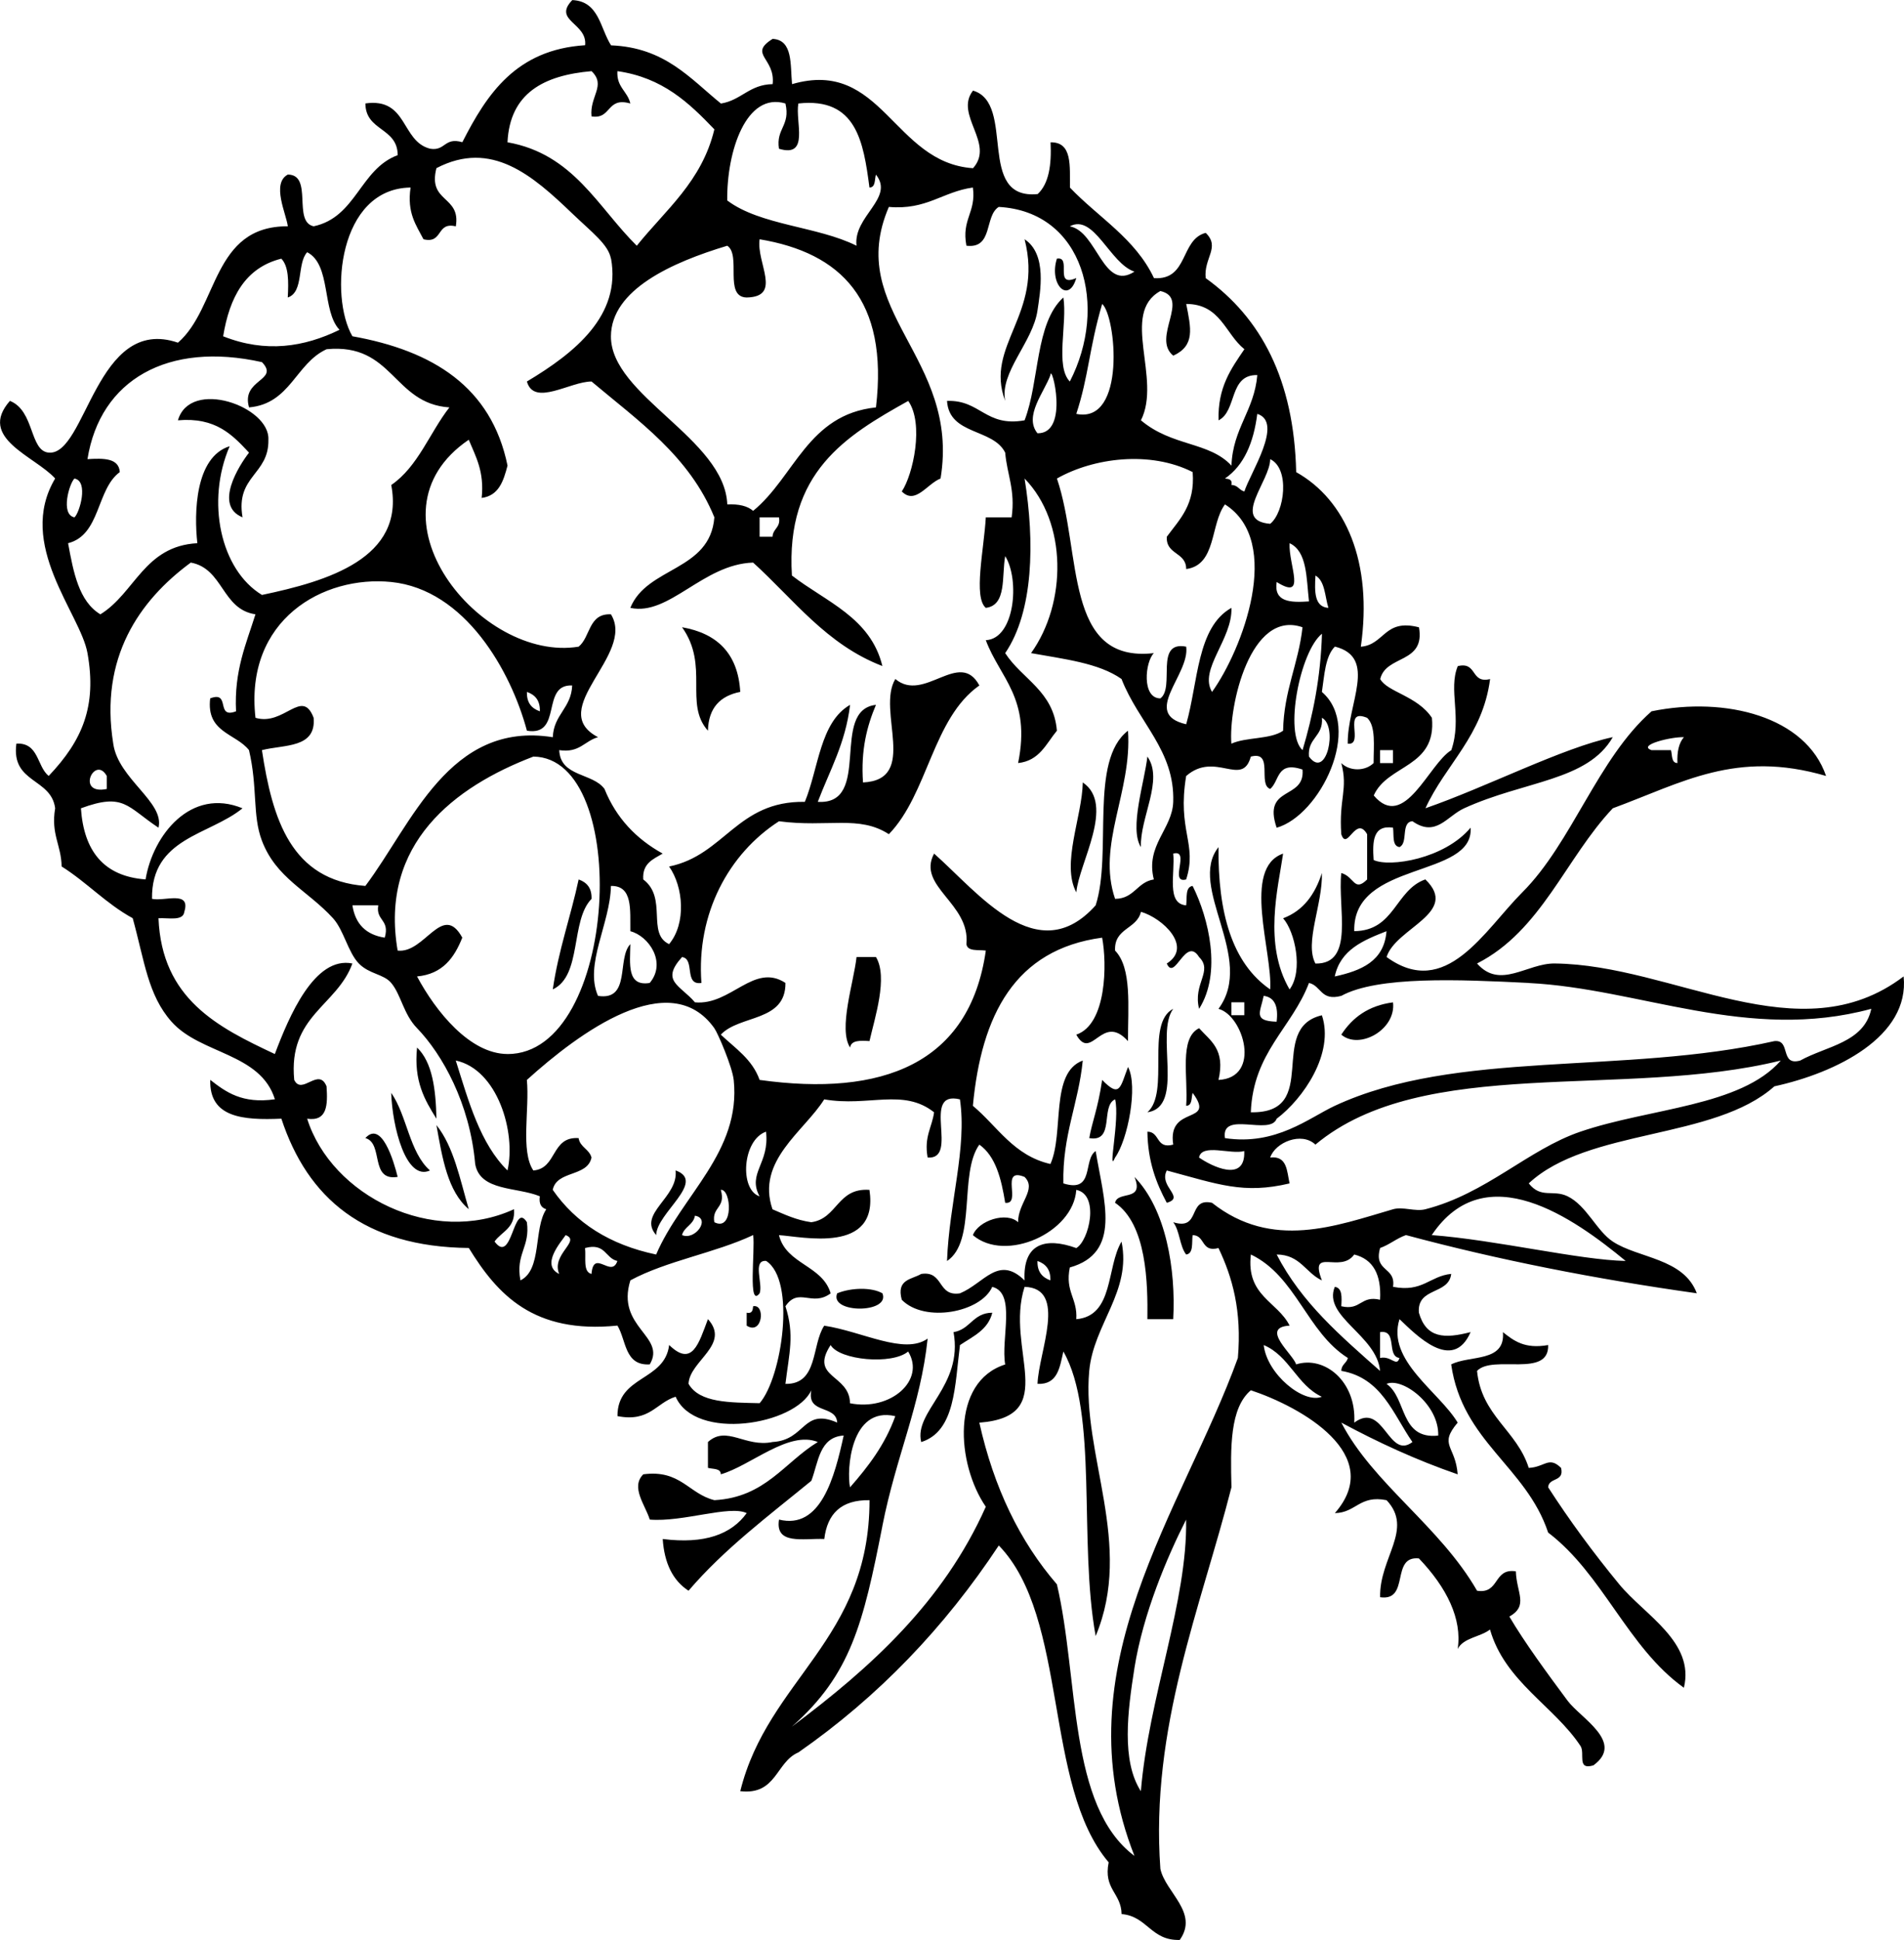 <?xml version="1.0" encoding="UTF-8"?>
<svg enable-background="new 0 0 279.676 284.823" version="1.1" viewBox="0 0 279.68 284.82" xml:space="preserve" xmlns="http://www.w3.org/2000/svg">
<path d="m150.5 35.127c3.364 2.2 2.287 7.777 1.9 10.444-0.68 4.686-5.582 9.061-4.748 13.291-3.09-8.173 5.69-12.659 2.85-23.735z" clip-rule="evenodd" fill-rule="evenodd"/>
<path d="m155.25 37.974c2.275-0.375-0.525 4.325 2.848 2.849-1.12 3.864-4.05 0.933-2.85-2.849z" clip-rule="evenodd" fill-rule="evenodd"/>
<path d="m39.425 64.558c0.104 5.167-4.852 5.275-3.797 11.393-4.272-1.725-0.495-7.634 0.951-9.494-2.445-2.619-4.898-5.229-10.442-4.748 1.799-6.211 13.547-2.018 13.288 2.849z" clip-rule="evenodd" fill-rule="evenodd"/>
<path d="m100.19 92.09c5.111 0.902 8.217 3.809 8.545 9.494-2.913 0.568-4.659 2.305-4.748 5.696-3.55-3.98 0.25-9.497-3.8-15.19z" clip-rule="evenodd" fill-rule="evenodd"/>
<path d="m168.54 111.08c2.435 3.427-1.12 8.974-0.95 13.291-1.75-2.75 0.54-9.56 0.95-13.29z" clip-rule="evenodd" fill-rule="evenodd"/>
<path d="m159.05 114.88c4.806 3.235-0.572 11.848-0.95 16.138-2.25-4.18 0.87-11.14 0.95-16.14z" clip-rule="evenodd" fill-rule="evenodd"/>
<path d="m84.998 129.12c1.167 0.416 1.947 1.217 1.896 2.849-3.137 3.189-1.375 11.282-5.694 13.291 0.843-5.8 2.628-10.67 3.798-16.14z" clip-rule="evenodd" fill-rule="evenodd"/>
<path d="m125.82 140.51h2.851c1.8 2.976-0.178 8.925-0.951 12.34-1.348-0.081-2.688-0.154-2.851 0.95-1.76-2.75 0.54-9.56 0.95-13.29z" clip-rule="evenodd" fill-rule="evenodd"/>
<path d="m204.62 147.16c0.486 4.011-4.953 7.016-7.595 4.744 1.62-2.49 3.96-4.27 7.6-4.74z" clip-rule="evenodd" fill-rule="evenodd"/>
<path d="m172.34 148.11c-2.7 3.623 1.746 14.401-3.794 15.189 3.37-2.95-0.37-13.02 3.79-15.19z" clip-rule="evenodd" fill-rule="evenodd"/>
<path d="m61.263 153.8c2.256 2.172 2.75 6.112 2.847 10.446-1.707-2.73-3.361-5.5-2.847-10.45z" clip-rule="evenodd" fill-rule="evenodd"/>
<path d="m57.466 160.45c2.337 3.357 2.662 8.731 5.694 11.396-3.539 1.6-5.544-6.47-5.694-11.4z" clip-rule="evenodd" fill-rule="evenodd"/>
<path d="m53.668 167.09c2.392-2.634 4.168 3.373 4.744 5.698-4.149 0.67-2.02-4.94-4.744-5.7z" clip-rule="evenodd" fill-rule="evenodd"/>
<path d="m99.237 171.84c4.582 1.63-2.824 6.281-2.847 9.492-2.781-3.15 3.299-5.52 2.847-9.49z" clip-rule="evenodd" fill-rule="evenodd"/>
<path d="m166.64 172.79c4.667 4.771 6.093 13.656 5.694 20.888h-3.794c0.07-5.269-0.089-13.926-4.747-17.09 0.39-1.83 4.35-0.09 2.85-3.8z" clip-rule="evenodd" fill-rule="evenodd"/>
<path d="m129.62 189.88c1.221 2.994-7.865 2.994-6.645 0 2.07-0.85 5.1-0.9 6.64 0z" clip-rule="evenodd" fill-rule="evenodd"/>
<path d="m110.63 191.78c1.843-0.375 1.387 4.327-0.951 2.851v-1.9c0.81 0.17 0.9-0.37 0.95-0.95z" clip-rule="evenodd" fill-rule="evenodd"/>
<path d="m145.76 192.73c-0.63 2.534-2.851 3.477-4.748 4.748-0.765 5.876-0.645 12.644-5.694 14.243-1.121-4.543 6.204-8.167 4.748-16.14 2.46-0.38 2.85-2.84 5.69-2.85z" clip-rule="evenodd" fill-rule="evenodd"/>
<path d="m220.76 195.58c1.592 1.259 3.184 2.511 6.648 1.896 0.166 4.914-8.136 1.355-10.445 3.797 0.656 6.622 5.849 8.708 7.595 14.24 2.364-0.101 2.939-1.777 4.747 0 0.521 2.105-1.812 1.352-1.896 2.851 3.087 4.782 6.544 9.503 10.442 14.239 3.712 4.513 11.141 8.46 9.495 15.189-8.294-5.945-11.852-16.626-19.938-22.784-3.241-9.735-12.617-13.335-14.243-24.686 2.72-1.4 7.99-0.25 7.6-4.75z" clip-rule="evenodd" fill-rule="evenodd"/>
<path d="m209.37 118.67c8.986-3.106 20.146-8.881 27.533-10.444-3.697 6.446-12.953 6.388-21.835 10.444-2.55 1.163-4.137 4.323-7.595 1.899-1.758 0.143-0.583 3.214-1.9 3.797-1.112-0.154-0.8-1.73-0.95-2.849-2.967-0.435-3.032 2.028-2.848 4.748 2.326 1.099 10.392-0.143 14.243-4.748 0.515 7.487-17.364 4.785-17.09 15.192 5.965-0.048 5.995-6.032 10.441-7.597 5.119 4.924-4.365 7.101-5.693 11.395 8.73 6.341 14.362-3.923 19.938-9.496 7.316-7.317 11.071-19.638 18.986-26.582 10.948-2.231 22.665 0.813 25.632 9.494-13.22-3.871-21.146 1.006-31.329 4.748-6.923 7.315-10.492 17.989-19.938 22.785 3.388 3.861 7.344-0.041 11.392 0 17.558 0.178 35.946 13.525 51.268 1.899 0.915 8.833-9.89 14.152-18.987 16.138-8.869 7.904-27.4 6.143-36.077 14.243 1.808 2.299 3.53 0.854 5.698 1.897 2.793 1.352 4.257 5.076 6.645 6.648 3.762 2.476 10.406 2.422 12.342 7.595-14.98-2.109-29.251-4.926-42.722-8.545-1.406 0.494-2.396 1.401-3.798 1.896-1.016 3.546 2.357 2.708 1.897 5.698 4.334 0.854 5.381-1.58 8.545-1.897-0.355 3.122-5.045 1.912-4.748 5.694 1.086 3.782 3.782 3.84 7.599 2.852-2.634 6.019-8.031 0.386-10.445-1.901-1.928 6.062 5.811 10.632 8.545 15.19-2.839 3.356-0.324 3.337 0 7.595-6.115-2.109-11.74-4.717-17.09-7.595 4.65 8.974 14.463 15.174 19.938 24.685 3.364 0.514 2.337-3.36 5.697-2.851 0.104 3.19 1.897 5.021-0.95 6.648 2.194 3.735 5.455 8.186 8.546 12.343 1.932 2.592 8.44 6.111 3.797 9.495-2.499 0.753-1.186-1.773-1.9-2.851-3.891-5.872-11.103-9.453-13.289-17.091-1.422 1.112-3.883 1.183-4.748 2.852 0.676-4.408-1.618-9.032-5.698-13.293-4.218-0.422-1.255 6.339-5.694 5.697-0.135-5.81 4.969-9.967 0.951-14.243-3.968-0.8-4.485 1.847-7.6 1.897 7.511-8.568-4.929-15.572-12.338-18.037-3.095 2.604-2.998 8.398-2.852 14.243-4.492 17.623-11.948 35.309-10.441 56.015 0.726 3.462 5.697 6.413 2.847 10.442-4.245 0.131-4.748-3.48-8.545-3.798-0.051-3.113-2.696-3.631-1.897-7.595-9.611-11.276-5.848-35.927-16.14-46.52-7.935 11.999-17.674 22.197-29.433 30.38-3.334 1.414-3.184 6.309-8.542 5.694 4.083-16.484 18.987-22.151 18.987-42.723-4.188-0.073-6.208 2.021-6.645 5.698-3.036-0.131-7.266 0.935-6.648-2.851 6.13 1.521 8.163-6.235 9.496-12.339-3.574 0.224-3.705 3.89-4.748 6.645-6.262 5.13-12.791 9.994-18.041 16.14-2.306-1.491-3.554-4.04-3.793-7.595 6.154 0.776 10.079-0.68 12.338-3.801-2.507-1.206-9.379 1.352-14.239 0.95-0.649-2.125-2.855-4.756-0.95-6.645 5.47-0.723 6.641 2.854 10.446 3.797 7.494-0.413 10.268-5.551 15.189-8.541-4.28-1.723-9.816 3.454-14.243 4.744-0.023-0.924-1.163-0.734-1.896-0.95v-3.794c2.77-2.495 5.47 0.842 9.491 0 4.906-0.271 4.389-5.08 9.496-2.851-0.17-2.678-4.512-1.183-3.797-4.748-2.38 5.118-17.032 7.521-19.938 0.95-2.89 0.908-3.82 3.774-8.545 2.847-4e-3 -6.019 6.946-5.075 7.595-10.441 3.403 3.311 4.35-0.239 5.698-3.798 3.376 3.747-2.704 6.115-2.851 9.496 1.603 2.827 6.123 2.738 10.446 2.847 3.307-3.82 5.37-18.06 0.95-20.888-2.059-0.162-0.433 3.369-0.95 4.748-1.762 2.306-0.642-6.259-0.95-8.545-5.594 2.634-12.687 3.766-18.037 6.647-2.171 6.915 5.319 8.167 2.847 12.339-3.708 0.229-3.434-3.522-4.748-5.694-12.319 1.24-17.616-4.535-21.834-11.396-15.352-0.154-23.692-7.32-27.532-18.983-5.625 0.243-10.616-0.146-10.446-5.698 2.314 1.804 4.693 3.535 9.495 2.848-2.14-6.83-10.936-6.591-15.189-11.393-3.477-3.925-3.956-8.885-5.698-15.19-3.894-2.121-6.749-5.277-10.442-7.597-0.039-3.124-1.603-4.727-0.95-8.543-0.58-4.485-6.494-3.633-5.694-9.495 3.322-0.159 2.986 3.341 4.744 4.748 4.976-5.227 7.088-10.27 5.698-18.039-1.047-5.845-10.519-15.936-4.748-25.634-2.986-3.292-11.462-5.922-6.645-11.392 3.651 1.45 2.863 7.342 5.694 7.595 5.528 0.493 6.93-20.271 18.991-16.14 5.93-5.142 4.995-17.156 16.136-17.088-0.208-1.779-2.445-6.291 0-7.595 3.774 0.023 0.661 6.934 3.797 7.595 6.27-1.327 6.792-8.398 12.343-10.444-0.016-4.097-4.729-3.498-4.744-7.595 6.255-0.877 5.208 5.551 9.492 6.646 2.287 0.388 2.062-1.735 4.748-0.951 3.627-7.129 7.923-13.596 18.037-14.241 0.342-3.28-4.816-3.587-1.887-6.627 3.944 0.168 4.083 4.143 5.694 6.645 7.912 0.319 11.601 4.86 16.14 8.545 3.002-0.481 4.168-2.795 7.595-2.849 0.437-3.844-3.654-4.369 0-6.645 3.002 0.164 2.577 3.755 2.851 6.645 13.247-3.842 14.861 11.552 26.583 12.342 3.275-3.635-2.797-7.834 0-11.392 6.366 1.86 0.366 16.088 9.495 15.19 1.646-1.519 2.055-4.273 1.896-7.595 3.237-0.071 2.812 3.518 2.848 6.646 4.168 4.377 9.611 7.477 12.342 13.291 5.092 0.342 3.825-5.671 7.596-6.646 2.197 2.111-0.321 3.703 0 6.646 8.104 5.82 12.976 14.875 13.293 28.483 7.277 4.077 11.269 13.204 9.495 25.633 3.512-0.286 3.415-4.18 8.541-2.849 0.954 5.383-4.848 4.012-5.694 7.595 1.047 1.912 5.467 2.472 7.596 5.696 0.703 7.35-6.502 6.792-8.546 11.395 4.501 5.335 8.094-4.663 11.393-6.646 1.618-4.708-0.482-8.887 0.95-12.343 2.921-0.707 1.823 2.606 4.748 1.899-1.1 8.404-6.53 12.474-9.5 18.984zm-6.65 76.91v3.793c1.635-0.371 2.435 1.41 2.848 0-1.96-0.25-0.23-4.2-2.85-3.79zm0-4.75c0.205-3.686-1.008-5.953-3.797-6.645-2.04 2.874-6.668-1.197-4.748 3.801-2.383-1.101-3.179-3.785-6.645-3.801 3.658 7.101 9.484 12.033 15.189 17.09-0.471-5.246-8.46-7.973-6.648-12.342 1.109 0.158 1.032 1.502 0.951 2.847 2.92 0.68 2.81-1.64 5.71-0.95zm-4.74 8.54c-6.019-3.789-7.606-12.014-14.239-15.189-0.719 6.096 3.894 6.868 5.693 10.445-4.465 0.248 0.596 4.273 0.951 5.694 4.156-1.332 8.885 2.488 8.545 8.546 4.322-3.207 4.999 5.539 8.545 2.851-2.858-4.106-4.504-9.426-10.445-10.446 0-0.94 0.77-1.12 0.96-1.89zm-123.43-178.48c9.685 1.711 13.254 9.534 18.987 15.19 4.223-5.271 9.562-9.426 11.396-17.088-3.716-3.883-7.591-7.601-14.243-8.545-0.147 2.362 1.491 2.94 1.9 4.748-3.546-1.016-2.708 2.356-5.698 1.898-0.32-2.944 2.198-4.535 0-6.646-6.989 0.609-11.995 3.198-12.347 10.443zm32.278 8.545c4.872 3.674 13.301 3.788 18.987 6.645-0.51-4.344 5.632-6.979 2.851-10.442-0.216 0.736-0.027 1.872-0.951 1.898-0.884-6.71-1.908-13.281-10.445-12.342-0.487 2.675 1.696 8.023-2.847 6.646-0.464-2.998 1.711-3.354 0.95-6.646-5.76-1.733-8.64 7.021-8.55 14.241zm-17.088 8.543c-0.371-2.068-2.758-3.832-5.694-6.645-5.807-5.562-11.848-10.862-19.938-6.646-1.317 5.115 3.616 3.979 2.847 8.545-2.92-0.707-1.823 2.605-4.748 1.898-1.082-2.082-2.449-3.878-1.897-7.595-10.612 0.135-11.956 15.978-8.545 21.836 11.813 2.111 20.417 7.433 22.785 18.987-0.591 2.256-1.275 4.419-3.797 4.748 0.409-3.89-0.881-6.083-1.897-8.545-16.04 10.925 1.758 32.767 16.14 30.381 1.758-1.408 1.421-4.908 4.744-4.748 3.678 5.899-9.7 13.958-1.896 18.039-1.986 0.547-2.712 2.354-5.698 1.899 0.159 3.956 4.917 3.312 6.648 5.696 1.723 4.288 4.674 7.349 8.545 9.493-1.391 0.827-3.014 1.422-2.851 3.797 3.608 2.718 0.456 7.951 3.797 9.496 2.542-3.048 2.105-8.402 0-11.394 8.155-1.655 9.967-9.656 19.938-9.494 2.032-4.929 2.217-11.705 6.645-14.241-0.672 5.657-3.006 9.654-4.744 14.241 8.086 0.493 1.708-13.482 8.545-14.241-1.317 3.118-2.241 6.623-1.901 11.394 8.256-0.394 1.947-10.554 4.748-15.191 4.23 3.579 9.426-4.466 12.343 0.95-6.88 4.831-7.529 15.889-13.293 21.836-4.373-2.841-8.978-0.952-16.14-1.898-7.375 4.748-12.153 13.544-11.393 23.735-2.623 0.405-0.892-3.541-2.847-3.797-3.214 3.548-0.263 4.116 1.897 6.646 5.273 0.499 8.646-5.879 13.293-2.849 0.054 5.754-6.741 4.649-9.496 7.593 2.113 2.005 4.624 3.608 5.698 6.648 17.971 2.507 30.858-2.321 33.23-18.989-1.12-0.149-2.696 0.164-2.851-0.949 0.602-6.003-7.34-8.456-4.748-13.293 6.524 5.77 15.193 17.158 23.734 7.595 2.473-7.655-0.988-21.243 4.748-25.634 0.626 8.98-4.628 16.723-1.896 24.685 2.831-0.015 3.226-2.468 5.693-2.849-1.267-5.014 2.721-7.384 2.848-11.392 0.243-7.546-5.08-11.591-7.595-18.039-3.338-2.354-8.468-2.922-13.289-3.797 5.272-7.354 5.335-19.181-0.95-25.634 1.51 9.287 1.313 19.532-2.848 25.634 2.484 3.846 7.112 5.545 7.595 11.392-1.579 1.904-2.549 4.414-5.697 4.748 1.938-9.534-2.689-12.501-4.744-18.039 4.253-0.203 5.021-8.862 2.847-12.343-0.537 2.944 0.259 7.22-2.847 7.597-1.851-1.555-0.278-8.532 0-13.293h3.794c0.563-4.041-0.681-6.28-0.947-9.494-1.78-3.601-8.228-2.532-8.545-7.595 4.926-0.178 5.625 3.869 11.393 2.847 2.205-5.706 1.537-14.284 5.697-18.037 0.607 3.821-1.235 10.094 0.947 12.341 5.671-10.965 2.09-24.954-10.442-25.634-2.14 1.34-0.78 6.185-4.747 5.696-0.746-3.91 1.456-4.872 0.95-8.543-4.451 0.612-6.792 3.334-12.343 2.847-6.595 15.323 10.538 22.012 7.595 39.875-1.994 0.782-3.701 3.91-5.694 1.899 1.665-2.479 3.292-9.956 0.946-13.291-9.14 5.101-18.025 10.455-17.086 25.633 4.995 3.865 11.555 6.164 13.289 13.291-8.232-3.158-13.011-9.773-18.987-15.189-7.379 0.229-12.347 7.892-18.037 6.646 2.465-6.079 11.725-5.364 12.343-13.293-3.67-8.99-11.168-14.151-18.041-19.938-3.121-0.014-8.448 3.724-9.495 0 7.069-4.223 13.868-9.699 12.358-18.059zm76.898 1.901c-3.604-1.17-5.941-8.582-9.495-6.646 4.05 0.731 4.89 9.644 9.5 6.646zm-56.96 3.797c-3.403-0.075-0.753-6.208-2.847-7.597-8.147 2.447-17.052 6.459-17.09 13.293-0.046 8.721 16.704 15.02 17.09 24.683 1.653-0.071 2.956 0.212 3.798 0.95 6.092-4.983 8.008-14.145 18.041-15.191 1.874-15.8-5.157-22.694-17.09-24.684-0.51 3.464 3.38 8.436-1.9 8.546zm-67.408 0c0.127-2.341 0.147-4.576-0.946-5.698-5.32 1.329-7.61 5.683-8.545 11.395 6.266 2.486 11.922 1.57 17.091-0.951-2.62-2.76-1.194-9.567-4.748-11.392-1.527 1.64-0.461 5.87-2.852 6.646zm125.33 18.037c4.57 3.867 9.986 3.101 13.289 6.646 0.205-5.493 3.346-8.049 3.798-13.291-4.211-0.098-2.951 5.275-5.694 6.645-0.139-4.885 1.877-7.616 3.797-10.442-2.815-2.246-3.492-6.635-8.545-6.646 0.695 3.556 1.341 6.106-1.9 7.595-3.253-2.623 2.596-8.447-1.896-9.494-5.95 3.288 0.24 12.878-2.86 18.987zm-9.5-0.948c7.37 1.53 5.833-14.413 3.797-16.14-1.96 6.691-1.96 10.54-3.8 16.14zm-119.62-7.595c-13.811-3.079-23.773 2.575-25.632 14.241 2.353-0.141 4.609-0.178 4.748 1.899-3.465 2.547-2.805 9.223-7.595 10.442 0.788 4.276 1.583 8.543 4.744 10.444 5.095-3.135 6.432-10.027 14.243-10.444-0.495-4.423-0.34-12.658 4.748-14.239-3.5 8.078-1.371 18.131 4.744 21.836 9.635-2.021 21.023-5.387 18.991-16.14 3.94-2.704 5.628-7.661 8.541-11.394-8.302-0.556-8.232-9.488-18.037-8.543-4.562 2.084-5.296 7.997-11.392 8.543-1.217-4.182 4.543-3.889 1.897-6.645zm113.92 10.444c4.774 0.062 2.005-10.465 1.896-8.545-0.9 2.513-3.94 6.032-1.9 8.545zm27.54 6.644c0.575 0.054 1.124 0.143 0.946 0.95 0.954-4e-3 1.132 0.769 1.9 0.949 0.835-2.675 5.818-10.162 1.897-11.393-0.54 4.214-1.94 7.567-4.75 9.494zm-5.7 36.076c1.766-6.146 1.561-14.263 6.645-17.088 0.166 4.624-4.84 9.043-2.847 12.34 4.411-6.136 10.53-22.058 1.9-27.532-2.179 2.888-1.229 8.9-5.698 9.494 4e-3 -2.534-3.001-2.063-2.847-4.746 1.877-2.553 4.18-4.678 3.797-9.493-6.258-3.174-14.567-2.1-19.938 0.948 3.701 10.854 0.966 27.154 14.239 25.634-1.294 1.28-1.808 6.629 0.951 6.646 2.201-1.596-0.912-8.507 3.797-7.595 0.57 4.127-6.7 9.865 0.01 11.395zm12.34-29.429c2.109-1.683 2.94-8.087 0-9.494-0.01 3.241-5.78 9.025 0 9.494zm-175.64-0.95c0.746-0.659 2.113-5.296 0-5.696-0.741 0.658-2.113 5.298 0 5.696zm100.64 2.848h1.896c0.054-1.215 1.217-1.315 0.951-2.849h-2.847v2.849zm75.95 6.645c-0.437 2.967 2.028 3.037 4.748 2.849-0.391-3.409-0.243-7.355-2.852-8.545-0.16 3.258 2.58 8.493-1.9 5.696zm-114.88 96.836c2.615 3.538 2.747-6.016 4.744-2.848 0.51 3.67-1.692 4.632-0.947 8.545 3.199-1.549 1.901-7.595 3.797-10.445-0.741-0.209-1.104-0.796-0.95-1.9-3.353-1.391-8.785-0.707-9.495-4.744-0.781-8.904-4.841-16.113-8.542-19.941-2.001-2.062-2.337-4.906-3.797-6.643-1.105-1.315-3.214-1.273-4.748-2.849-1.591-1.634-2.213-4.908-3.797-6.645-3.739-4.095-8.356-5.879-10.446-11.394-1.418-3.746-0.599-7.798-1.896-13.291-1.955-2.477-6.305-2.558-5.698-7.595 3.071-1.175 0.726 3.071 3.797 1.898-0.297-5.994 1.495-9.899 2.851-14.241-4.964-0.734-4.69-6.705-9.496-7.595-7.599 5.59-13.42 13.998-11.392 26.582 0.718 5.198 7.579 8.576 6.645 12.342-4.644-3.075-5.053-5.188-11.393-2.847 0.425 6.22 3.307 9.984 9.496 10.442 1.078-6.526 6.671-13.563 14.239-10.442-4.883 3.977-13.413 4.308-13.293 13.291 1.796 0.421 5.725-1.292 4.748 1.899-0.174 1.406-2.295 0.871-3.797 0.95 0.49 11.852 8.688 15.998 17.09 19.938 2.086-5.524 5.822-14.417 11.393-13.293-2.275 6.27-9.453 7.637-8.545 17.09 1.124 2.337 3.589-1.943 4.748 0.946 0.186 2.72 0.12 5.185-2.847 4.752 3.573 11.342 18.485 18.767 30.379 13.289 0.239 2.76-1.789 3.26-2.848 4.73zm122.48-93.036c-0.525-1.69-0.49-3.944-1.9-4.748-0.14 2.354-0.18 4.607 1.9 4.748zm-117.73 18.036c-2.333-8.736-9.071-20.735-19.934-21.836-9.975-1.01-21.572 5.526-19.938 19.938 4.199 1.265 6.849-4.462 8.541 0 0.394 4.504-4.319 3.908-7.595 4.748 1.538 10.171 4.3 19.12 15.193 19.938 6.846-9.086 12.3-24.26 27.533-21.836 0.131-3.349 2.715-4.246 2.847-7.595-4.653-0.23-1.343 7.51-6.647 6.64zm103.48 1.9c2.175-0.991 5.729-0.601 7.595-1.899 0.108-5.905 2.253-9.775 2.852-15.19-7.68-2.688-10.89 11.65-10.45 17.09zm11.4 1.9c2.588 3.512 4.265-4.495 1.896-5.698 0.24 2.78-2.15 2.92-1.9 5.7zm1.9-18.039c-3.237 2.604-5.578 14.666-2.847 17.088 1.52-5.12 2.66-10.632 2.85-17.089zm1.89 1.898c-1.409 1.437-1.525 4.167-1.896 6.645 6.077 5.238-0.281 18.135-6.645 19.938-2.144-6.254 4.207-4.018 3.798-8.543-3.836-1.304-3.361 1.702-4.748 2.847-1.881-0.649 0.591-5.656-2.847-4.746-1.252 4.589-5.216-0.879-9.496 2.847-1.344 8.083 1.685 9.926 0 15.189-2.576 0.68 0.68-4.475-1.9-3.797 0.298 2.871-1.051 7.384 1.9 7.595 0.147-1.117-0.162-2.695 0.95-2.847 2.368 4.736 4.308 12.758 0.95 18.041-0.942-3.719 2.095-5.515 0-7.597-1.985-3.177-3.569 3.661-4.747 0.948 3.867-2.447-0.599-6.671-3.798-7.595-0.591 2.575-3.967 2.362-3.797 5.696 2.491 2.571 1.885 8.242 1.896 13.291-3.824-4.253-5.347 3.083-7.595-0.95 4.478-1.507 4.527-10.446 3.797-14.239-12.833 1.723-17.735 11.381-18.986 24.686 3.619 3.021 5.979 7.309 11.392 8.545 2.048-4.597-0.107-13.405 4.748-15.189-0.622 6.339-3.002 10.925-2.848 18.036 4.621 1.457 2.848-3.48 4.744-4.747 1.217 7.332 3.855 14.942-3.797 17.09-0.73 3.577 1.158 4.535 0.95 7.595 5.536-0.479 4.403-7.621 6.645-11.392 1.507 7.305-4.114 12.11-4.744 18.986-1.128 12.312 6.587 25.466 0.946 38.925-2.542-13.945 0.418-32.79-4.744-41.775-0.536 2.314-0.814 4.887-3.797 4.752 0.154-4.683 4.466-14.058-1.9-14.243-2.944 9.151 5.404 19.01-6.645 19.938 2.136 9.572 5.961 17.453 11.392 23.734 3.253 13.838 1.611 32.566 11.393 39.875-10.921-27.617 7.093-50.73 15.189-73.105 0.599-6.931-0.8-11.859-2.847-16.14-2.592 0.695-1.912-1.886-3.798-1.896-0.15 1.116 0.163 2.692-0.95 2.847-0.97-1.244-0.931-3.5-1.9-4.744 4.148 1.294 2.024-3.678 5.698-2.851 8.843 6.984 18.222 3.384 26.582 0.95 1.464-0.425 3.271 0.379 4.747 0 8.963-2.287 15.102-8.773 22.785-11.393 10.187-3.473 23.557-3.696 29.433-10.441-23.147 5.69-52.465-0.912-68.357 12.339-2.052-1.939-5.902-0.325-6.645 1.9 2.503-0.29 2.449 1.981 2.847 3.797-6.775 1.611-10.457 0.128-18.036-1.896-1.236 2.356 2.785 3.94 0 4.744-1.55-2.882-2.785-6.073-2.848-10.442 1.886 0.012 1.206 2.593 3.794 1.897-0.92-5.931 6.394-2.82 2.851-7.596-0.212 0.738-0.026 1.874-0.95 1.901 0.321-4.11-1.081-9.944 1.9-11.396 1.635 1.847 3.895 3.071 2.848 7.599 6.366-0.328 3.67-9.461 0-10.441 5.524-7.464-4.644-17.919 0-23.737-0.089 9.583 1.967 17.019 7.595 20.886 0.367-5.462-4.203-17.828 1.896-19.938-0.729 5.032-2.932 13.272 0.95 19.938 2.052-2.745 0.781-8.51-0.95-10.442 2.994-1.124 4.694-3.535 5.698-6.646 0.128 4.595-2.592 10.21-0.95 13.291 5.803 0.106 3.245-8.147 3.798-13.291 1.936 0.529 1.861 2.857 3.797 0.948v-6.645c-1.673-2.887-2.939 2.59-3.797 0-0.371-5.234 1.027-6.592 0-10.444 1.247 1.219 3.5 1.219 4.747 0-7e-3 -2.522 0.359-5.422-0.95-6.646-3.735-1.52-0.328 4.101-2.847 3.798-0.1-5.81 4.44-12.651-1.87-14.251zm-116.77 9.491c0.05-1.634-0.73-2.434-1.9-2.849-0.051 1.64 0.733 2.44 1.9 2.85zm163.3 5.7h2.848c0.212 0.736 0.027 1.874 0.95 1.898-0.073-1.653 0.212-2.953 0.95-3.797-1.79-0.09-6.93 1.16-4.75 1.9zm-39.88 1.9h1.897v-1.898h-1.897v1.9zm-128.17 42.72c16.298 0.022 18.292-43.524 3.797-43.673-11.566 4.417-22.634 12.771-19.938 28.481 3.991 0.475 6.583-7.205 9.496-1.899-1.17 2.944-2.882 5.347-6.645 5.696 2.74 5.13 7.755 11.38 13.29 11.39zm-58.862-38.92v-1.899c-1.75-3.16-4.628 2.85 0 1.9zm72.155 30.38c4.868 0.75 2.731-5.495 4.748-7.595-0.039 2.886-0.552 6.249 2.847 5.696 2.522-2.998-0.131-6.897-2.847-7.595-0.039-3.129 0.386-6.718-2.851-6.646-0.096 5.52-3.936 11.55-1.897 16.14zm-31.329-8.55c0.784-2.683-1.341-2.459-0.951-4.748h-3.797c0.42 2.75 2.001 4.33 4.748 4.75zm139.55 5.7c3.898-0.852 7.26-2.239 7.6-6.645-3.41 1.33-6.77 2.72-7.6 6.64zm28.49 0.95c-10.222-0.512-22.175-1.029-27.532 1.898-3.029 0.812-2.937-1.495-4.744-1.898-2.534 6.643-8.189 10.166-8.545 18.989 10.457 0.212 2.268-12.343 10.441-14.243 1.87 5.59-2.754 12.265-6.645 15.193-0.946 2.534-8.221-1.26-7.595 2.843 7.49 1.136 12.351-2.981 16.136-4.743 17.879-8.313 42.352-4.501 64.561-9.496 2.496-0.278 0.75 3.686 3.798 2.852 3.87-2.145 9.402-2.627 10.445-7.595-18.12 4.91-33.99-2.98-50.32-3.79zm-116.78 14.24c-0.197-1.893-2.306-6.834-2.847-7.599-6.533-9.175-19.829 0.634-27.536 7.599 0.413 4.331-0.958 10.454 0.95 13.293 3.527-0.278 2.573-5.025 6.648-4.752 0.228 1.36 1.561 1.604 1.896 2.852-0.587 2.89-5.107 1.854-5.694 4.744 3.373 4.855 8.387 8.069 15.189 9.495 3.717-8.68 12.497-15.05 11.397-25.63zm79.75-8.55c0.263-2.167-0.228-3.569-1.9-3.798-0.49 2.42-1.62 3.69 1.9 3.8zm-6.65-0.95h1.9v-1.897h-1.9v1.9zm-106.33 22.79c1.29-5.609-1.472-14.834-7.595-16.14 1.889 6.02 3.597 12.22 7.595 16.14zm58.858 26.58c-2.36 1.993-10.098 1.282-11.392-0.946-3.171 4.863 2.801 4.265 2.847 8.545 5.96 1.19 11.14-3.38 8.54-7.6zm-3.79 25.64c-2.812 14.301-4.636 21.804-13.289 29.433 11.585-8.665 22.229-18.276 28.483-32.28-4.312-6.277-5.177-18.346 2.847-20.888-0.66-3.771 1.653-10.515-1.9-11.392-1.673 3.763-9.936 5.323-13.289 1.896-0.831-3.044 1.46-2.967 2.847-3.794 3.361-0.518 2.333 3.361 5.694 2.848 3.57-1.472 5.637-5.683 9.496-1.897-0.278-5.454 3.082-6.382 7.595-4.751 1.873-1.059 3.469-7.846 0-8.545-0.421 6.304-10.399 10.747-15.189 6.648 0.818-2.148 4.944-3.489 6.645-1.897-0.047-2.827 2.793-4.821 0.95-6.648-3.736-1.518-0.332 4.099-2.848 3.798-0.575-3.539-1.395-6.838-3.797-8.545-3.041 4.241-0.371 14.188-4.748 17.09 0.313-8.537 2.959-16.58 1.896-23.734-5.845-1.414 0.012 8.869-4.744 8.545-0.552-3.083 0.645-4.42 0.947-6.645-4.524-3.585-9.612-0.772-16.137-1.9-2.955 4.713-10.048 9.031-7.599 16.14 1.777 0.757 3.481 1.584 5.698 1.9 3.886-0.549 3.786-5.08 8.545-4.751 1.438 9.541-9.936 6.837-13.292 6.648 1.07 4.311 6.37 4.388 7.595 8.545-2.766 2.043-4.709-0.978-6.645 1.896 1.368 4.203 0.537 6.919 0 11.396 4.836 0.085 3.809-5.687 5.698-8.546 5.567 0.835 11.768 4.335 15.19 1.897-1.03 9.82-4.63 17.24-6.65 27.51zm-18.04-48.42c-1.831-3.415 1.503-4.794 0.95-9.492-3.49 1.21-3.92 8.54-0.95 9.49zm71.2-6.65c-1.966 0.563-6.238-1.175-6.645 0.95 1.71 1.2 6.85 3.84 6.64-0.95zm-77.84 10.45c2.866 1.461 2.496-4.914 0.946-4.751 0.78 2.69-1.35 2.46-0.95 4.75zm105.38 1.89c9.422 0.71 21.652 3.654 28.482 3.797-7.59-6.27-20.61-15.54-28.48-3.8zm-110.13 0c1.955 0.83 4.261-2.461 1.897-2.848-0.23 1.36-1.57 1.61-1.9 2.85zm-18.043 5.7c-1.202-2.897 3.249-4.836 0.95-5.697-0.68 1.01-3.708 4.38-0.95 5.7zm4.748 0c0.302-3.755 2.94 0.703 3.798-1.9-1.812-0.401-1.719-2.712-4.748-1.9 0.161 1.42-0.337 3.51 0.95 3.8zm67.405 0.95c0.051-1.638-0.729-2.438-1.896-2.851-0.05 1.63 0.74 2.43 1.9 2.85zm39.88 17.09c-3.674-1.703-4.755-6.007-8.545-7.595 0.48 4.28 5.85 8.66 8.54 7.59zm-69.31 13.29c2.666-3.036 5.142-6.254 6.648-10.446-6.63-1.53-7.16 8.01-6.65 10.45zm41.77 26.58c-0.993 6.289-1.932 13.579 0.95 18.037 1.136-13.737 6.869-27.935 6.645-39.875-2.78 5.48-6.32 13.79-7.6 21.84zm44.63-34.17c0.135-4.598-5.289-8.6-7.595-7.595 2.99 2.05 1.92 8.19 7.59 7.59z" clip-rule="evenodd" fill-rule="evenodd"/>
<path d="m163.8 161.4c-2.194 0.973 0.026 6.358-3.798 5.693 0.417-2.402 1.271-4.303 1.896-8.541 2.639 2.731 2.658 1.047 3.798-1.9 1.503 2.809-0.035 10.697-1.896 13.293-1.18 2.71 0.72-5.62 0-8.54z" clip-rule="evenodd" fill-rule="evenodd"/>
<path d="m64.11 165.19c2.542 3.156 3.454 7.938 4.748 12.343-3.094-2.6-3.89-7.49-4.748-12.34z" clip-rule="evenodd" fill-rule="evenodd"/>
</svg>
